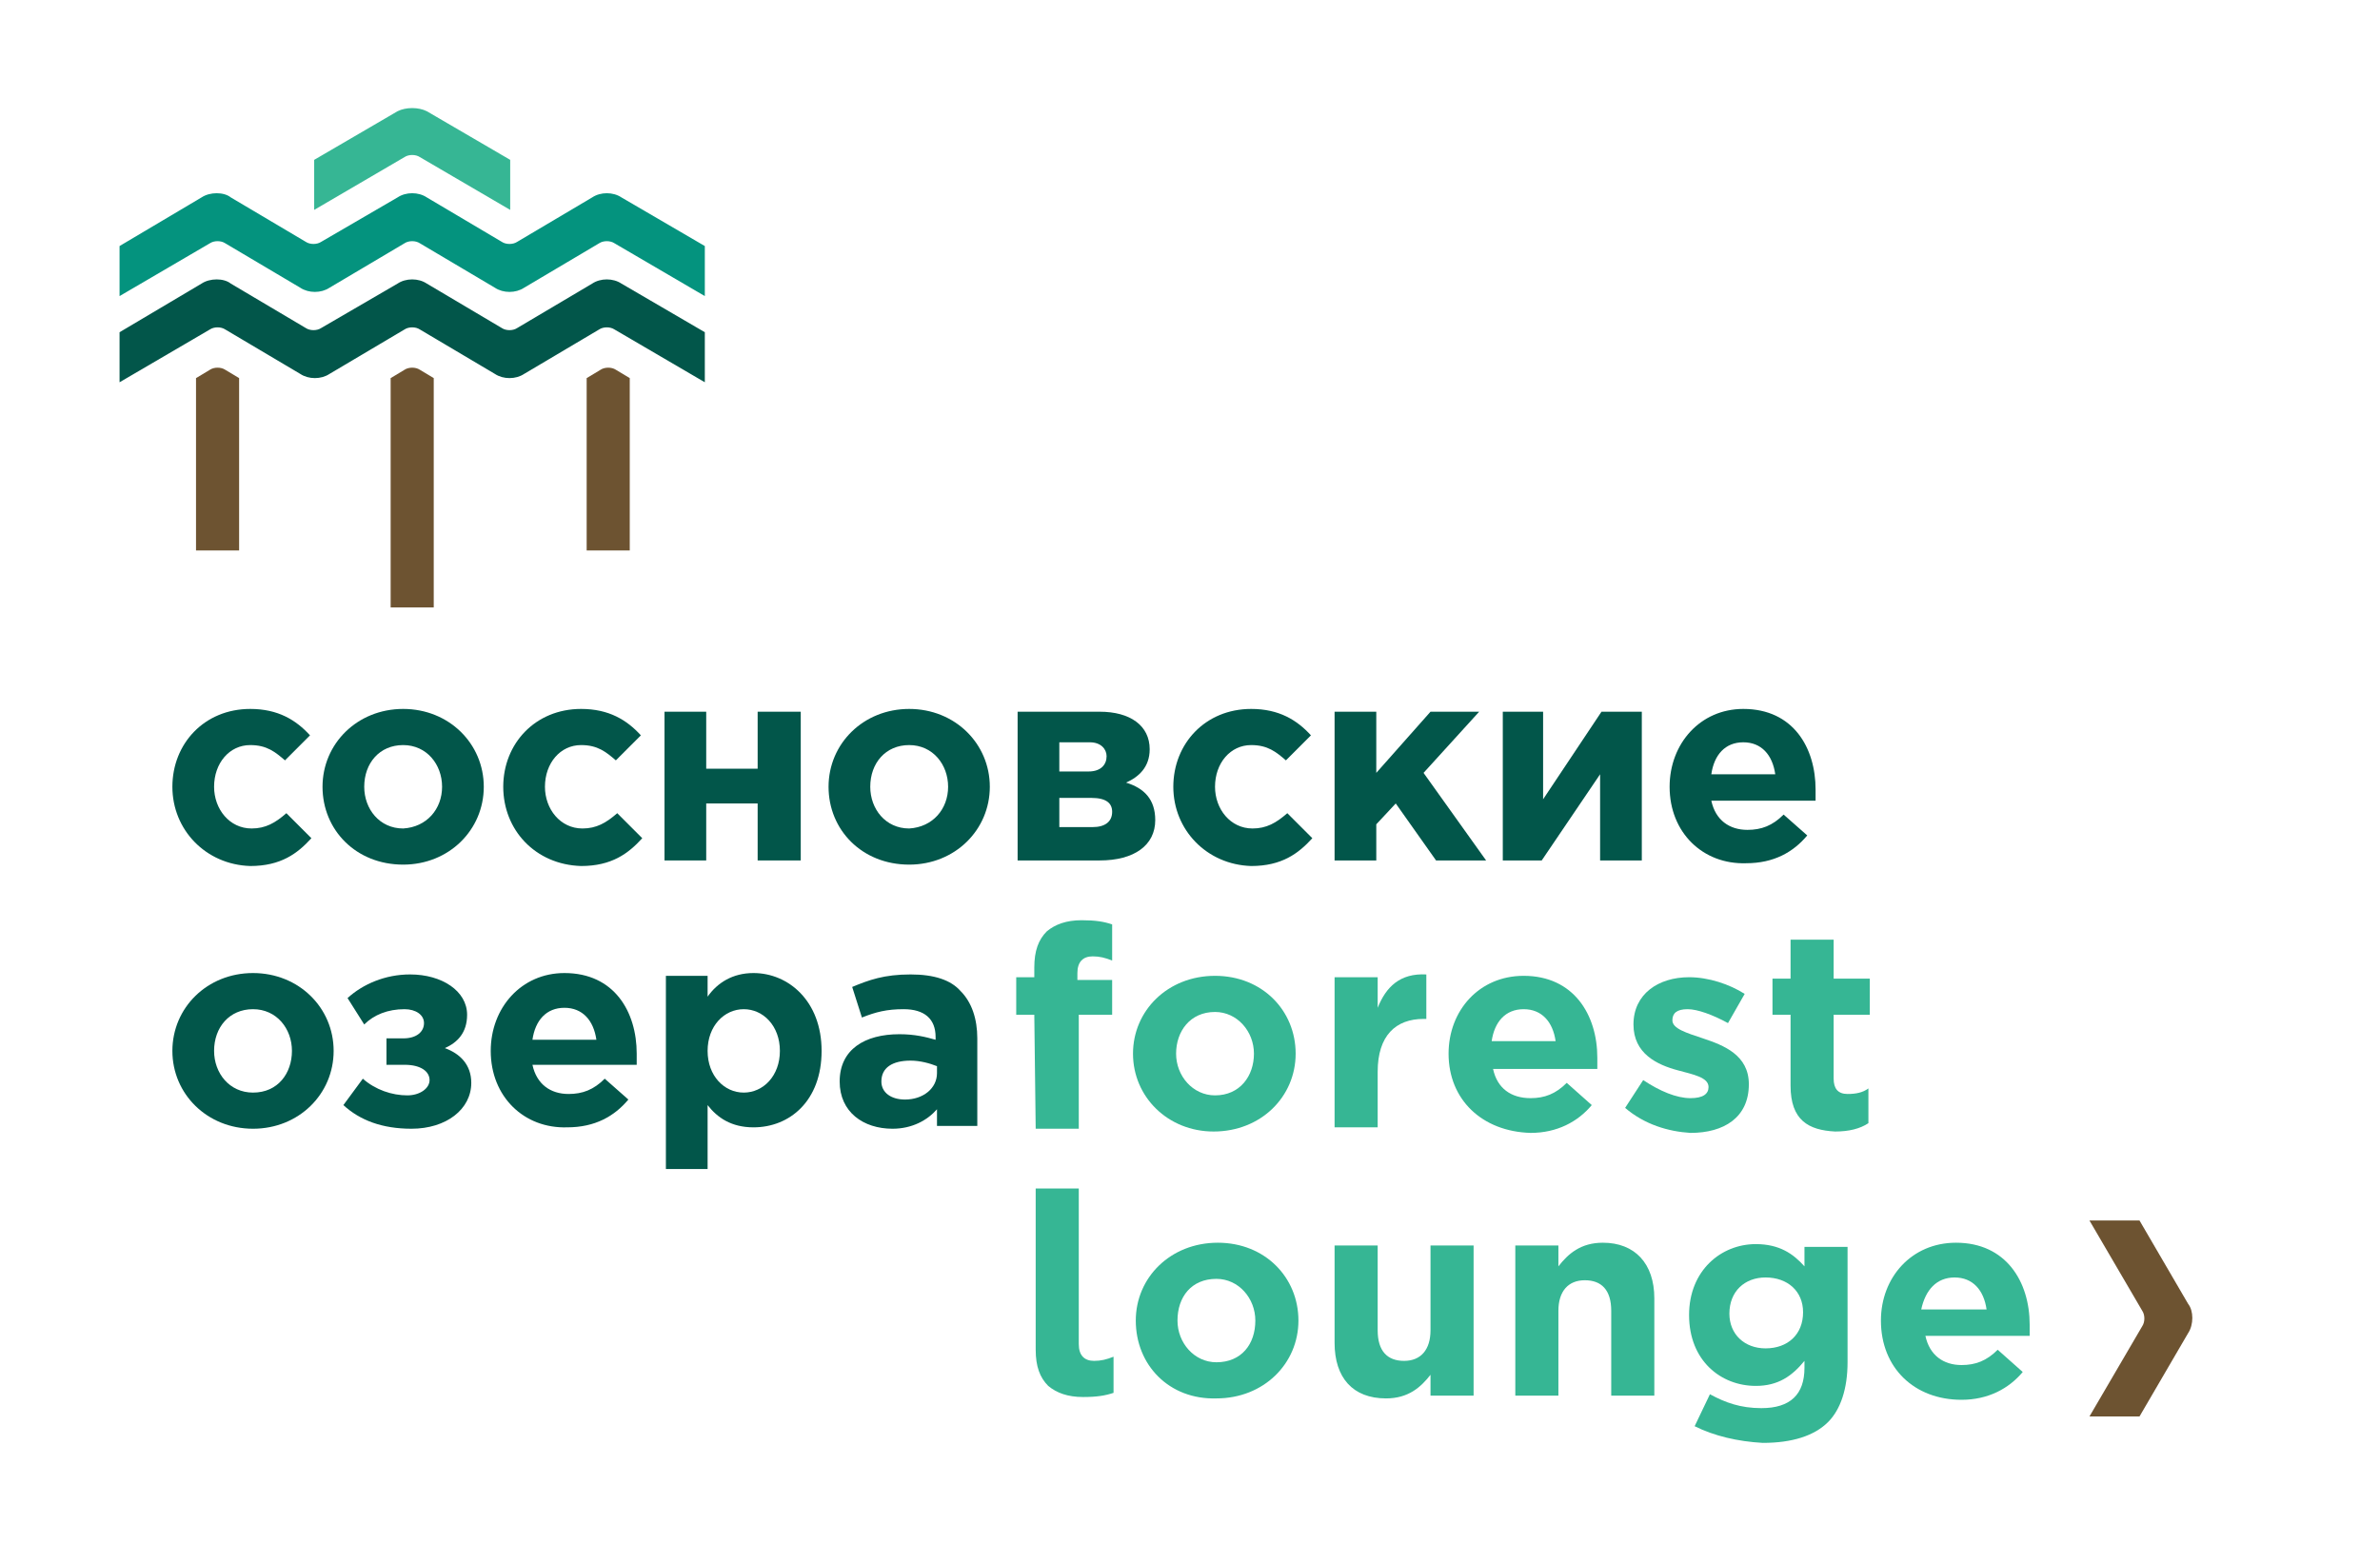 <?xml version="1.0" encoding="UTF-8"?> <!-- Generator: Adobe Illustrator 23.0.1, SVG Export Plug-In . SVG Version: 6.00 Build 0) --> <svg xmlns="http://www.w3.org/2000/svg" xmlns:xlink="http://www.w3.org/1999/xlink" id="Layer_1" x="0px" y="0px" viewBox="0 0 171.2 112.5" style="enable-background:new 0 0 171.2 112.5;" xml:space="preserve"> <style type="text/css"> .st0{fill:#36B694;} .st1{fill:#04937E;} .st2{fill:#02564A;} .st3{fill:#6D5331;} </style> <g> <path class="st0" d="M36.7,15.1v-3.6l-6-3.5c-0.6-0.3-1.5-0.3-2.1,0l-6,3.5v3.6l6.5-3.8c0.3-0.2,0.8-0.2,1.1,0L36.7,15.1z"></path> <path class="st1" d="M28.6,14.2c0.6-0.4,1.5-0.4,2.1,0l5.4,3.2c0.3,0.2,0.8,0.2,1.1,0l5.4-3.2c0.6-0.4,1.5-0.4,2.1,0l6,3.5v3.6 l-6.5-3.8c-0.3-0.2-0.8-0.2-1.1,0l-5.4,3.2c-0.6,0.4-1.5,0.4-2.1,0l-5.4-3.2c-0.3-0.2-0.8-0.2-1.1,0l-5.4,3.2 c-0.6,0.4-1.5,0.4-2.1,0l-5.4-3.2c-0.3-0.2-0.8-0.2-1.1,0l-6.5,3.8v-3.6l5.9-3.5c0.6-0.4,1.6-0.4,2.1,0l5.4,3.2 c0.3,0.2,0.8,0.2,1.1,0L28.6,14.2z"></path> <path class="st2" d="M28.6,20.4c0.6-0.4,1.5-0.4,2.1,0l5.4,3.2c0.3,0.2,0.8,0.2,1.1,0l5.4-3.2c0.6-0.4,1.5-0.4,2.1,0l6,3.5v3.6 l-6.5-3.8c-0.3-0.2-0.8-0.2-1.1,0l-5.4,3.2c-0.6,0.4-1.5,0.4-2.1,0l-5.4-3.2c-0.3-0.2-0.8-0.2-1.1,0l-5.4,3.2 c-0.6,0.4-1.5,0.4-2.1,0l-5.4-3.2c-0.3-0.2-0.8-0.2-1.1,0l-6.5,3.8v-3.6l5.9-3.5c0.6-0.4,1.6-0.4,2.1,0l5.4,3.2 c0.3,0.2,0.8,0.2,1.1,0L28.6,20.4z"></path> <path class="st3" d="M31.2,27.2l-1-0.6c-0.3-0.2-0.8-0.2-1.1,0l-1,0.6v16.5h3.1L31.2,27.2L31.2,27.2z"></path> <path class="st3" d="M45.3,27.2l-1-0.6c-0.3-0.2-0.8-0.2-1.1,0l-1,0.6v12.4h3.1L45.3,27.2L45.3,27.2z"></path> <path class="st3" d="M17.2,27.2l-1-0.6c-0.3-0.2-0.8-0.2-1.1,0l-1,0.6v12.4h3.1L17.2,27.2L17.2,27.2z"></path> <path class="st2" d="M12.4,56.6c0-3.1,2.3-5.6,5.6-5.6c2,0,3.3,0.8,4.3,1.9l-1.8,1.8c-0.7-0.6-1.3-1.1-2.5-1.1 c-1.5,0-2.6,1.3-2.6,3c0,1.6,1.1,3,2.7,3c1,0,1.7-0.4,2.5-1.1l1.8,1.8c-1,1.1-2.2,2-4.4,2C14.8,62.2,12.4,59.7,12.4,56.6"></path> <path class="st2" d="M31.8,56.6c0-1.6-1.1-3-2.8-3c-1.7,0-2.8,1.3-2.8,3c0,1.6,1.1,3,2.8,3C30.7,59.5,31.8,58.2,31.8,56.6 M23.2,56.6c0-3.1,2.5-5.6,5.8-5.6c3.3,0,5.8,2.5,5.8,5.6c0,3.1-2.5,5.6-5.8,5.6C25.6,62.2,23.2,59.7,23.2,56.6"></path> <path class="st2" d="M36.2,56.6c0-3.1,2.3-5.6,5.6-5.6c2,0,3.3,0.8,4.3,1.9l-1.8,1.8c-0.7-0.6-1.3-1.1-2.5-1.1 c-1.5,0-2.6,1.3-2.6,3c0,1.6,1.1,3,2.7,3c1,0,1.7-0.4,2.5-1.1l1.8,1.8c-1,1.1-2.2,2-4.4,2C38.5,62.2,36.2,59.7,36.2,56.6"></path> <polygon class="st2" points="57.6,61.9 54.5,61.9 54.5,57.8 50.8,57.8 50.8,61.9 47.8,61.9 47.8,51.2 50.8,51.2 50.8,55.3 54.5,55.3 54.5,51.2 57.6,51.2 "></polygon> <path class="st2" d="M68.2,56.6c0-1.6-1.1-3-2.8-3c-1.7,0-2.8,1.3-2.8,3c0,1.6,1.1,3,2.8,3C67.1,59.5,68.2,58.2,68.2,56.6 M59.6,56.6c0-3.1,2.5-5.6,5.8-5.6c3.3,0,5.8,2.5,5.8,5.6c0,3.1-2.5,5.6-5.8,5.6C62,62.2,59.6,59.7,59.6,56.6"></path> <path class="st2" d="M78.6,59.5c0.9,0,1.4-0.4,1.4-1.1c0-0.6-0.4-1-1.5-1h-2.3v2.1C76.2,59.5,78.6,59.5,78.6,59.5z M78.3,55.5 c0.9,0,1.3-0.5,1.3-1.1c0-0.5-0.4-1-1.2-1h-2.2v2.1H78.3z M79.1,51.2c2.2,0,3.6,1,3.6,2.7c0,1.3-0.8,2-1.7,2.4 c1.3,0.4,2.1,1.2,2.1,2.7c0,1.8-1.5,2.9-4,2.9h-5.9V51.2H79.1z"></path> <path class="st2" d="M84.4,56.6c0-3.1,2.3-5.6,5.6-5.6c2,0,3.3,0.8,4.3,1.9l-1.8,1.8c-0.7-0.6-1.3-1.1-2.5-1.1 c-1.5,0-2.6,1.3-2.6,3c0,1.6,1.1,3,2.7,3c1,0,1.7-0.4,2.5-1.1l1.8,1.8c-1,1.1-2.2,2-4.4,2C86.8,62.2,84.4,59.7,84.4,56.6"></path> <polygon class="st2" points="96,51.2 99,51.2 99,55.6 102.9,51.2 106.4,51.2 102.4,55.6 106.9,61.9 103.3,61.9 100.4,57.8 99,59.3 99,61.9 96,61.9 "></polygon> <polygon class="st2" points="118.1,61.9 115.1,61.9 115.1,55.7 110.9,61.9 108.1,61.9 108.1,51.2 111,51.2 111,57.5 115.2,51.2 118.1,51.2 "></polygon> <g> <path class="st2" d="M127.7,55.7c-0.2-1.4-1-2.3-2.3-2.3c-1.3,0-2.1,0.9-2.3,2.3H127.7z M120.1,56.6c0-3.1,2.2-5.6,5.3-5.6 c3.6,0,5.2,2.8,5.2,5.8c0,0.2,0,0.5,0,0.8h-7.5c0.3,1.4,1.3,2.1,2.6,2.1c1,0,1.8-0.3,2.6-1.1l1.7,1.5c-1,1.2-2.4,2-4.4,2 C122.5,62.2,120.1,59.9,120.1,56.6"></path> <path class="st2" d="M21,75.6c0-1.6-1.1-3-2.8-3c-1.7,0-2.8,1.3-2.8,3c0,1.6,1.1,3,2.8,3C20,78.6,21,77.2,21,75.6 M12.4,75.6 c0-3.1,2.5-5.6,5.8-5.6c3.3,0,5.8,2.5,5.8,5.6c0,3.1-2.5,5.6-5.8,5.6C14.9,81.2,12.4,78.7,12.4,75.6"></path> <path class="st2" d="M25,71.8c1.1-1,2.7-1.7,4.5-1.7c2.3,0,4.1,1.2,4.1,2.9c0,1.3-0.7,2-1.6,2.4c1.1,0.4,1.9,1.2,1.9,2.5 c0,1.9-1.8,3.3-4.3,3.3c-2.1,0-3.7-0.6-4.9-1.7l1.4-1.9c0.9,0.8,2.1,1.2,3.2,1.2c0.9,0,1.6-0.5,1.6-1.1c0-0.6-0.6-1.1-1.8-1.1 h-1.3v-1.9h1.2c1,0,1.5-0.5,1.5-1.1c0-0.6-0.6-1-1.4-1c-1.2,0-2.2,0.4-2.9,1.1L25,71.8z"></path> <path class="st2" d="M42.9,74.8c-0.2-1.4-1-2.3-2.3-2.3c-1.3,0-2.1,0.9-2.3,2.3H42.9z M35.3,75.6c0-3.1,2.2-5.6,5.3-5.6 c3.6,0,5.2,2.8,5.2,5.8c0,0.2,0,0.5,0,0.8h-7.5c0.3,1.4,1.3,2.1,2.6,2.1c1,0,1.8-0.3,2.6-1.1l1.7,1.5c-1,1.2-2.4,2-4.4,2 C37.7,81.2,35.3,78.9,35.3,75.6"></path> <path class="st2" d="M56.1,75.6c0-1.8-1.2-3-2.6-3s-2.6,1.2-2.6,3c0,1.8,1.2,3,2.6,3S56.1,77.4,56.1,75.6 M47.9,70.2h3v1.5 c0.7-1,1.8-1.7,3.3-1.7c2.5,0,4.9,2,4.9,5.6c0,3.6-2.3,5.5-4.9,5.5c-1.6,0-2.6-0.7-3.3-1.6v4.6h-3V70.2z"></path> <path class="st2" d="M67.4,77.2v-0.5c-0.5-0.2-1.2-0.4-1.9-0.4c-1.3,0-2.1,0.5-2.1,1.5c0,0.8,0.7,1.3,1.7,1.3 C66.4,79.1,67.4,78.3,67.4,77.2 M60.4,77.8c0-2.3,1.8-3.4,4.3-3.4c1.1,0,1.9,0.2,2.6,0.4v-0.2c0-1.3-0.8-2-2.3-2 c-1.2,0-2,0.2-3,0.6L61.3,71c1.2-0.5,2.3-0.9,4.2-0.9c1.7,0,2.9,0.4,3.6,1.2c0.8,0.8,1.2,2,1.2,3.4V81h-2.9v-1.2 c-0.7,0.8-1.8,1.4-3.2,1.4C62.1,81.2,60.4,80,60.4,77.8"></path> <path class="st0" d="M90.2,75.8c0-1.6-1.2-3-2.8-3c-1.8,0-2.8,1.4-2.8,3c0,1.6,1.2,3,2.8,3C89.2,78.8,90.2,77.4,90.2,75.8 M81.5,75.8c0-3.1,2.5-5.6,5.9-5.6c3.4,0,5.8,2.5,5.8,5.6c0,3.1-2.5,5.6-5.9,5.6C84,81.4,81.5,78.9,81.5,75.8"></path> <path class="st0" d="M90.3,95c0-1.6-1.2-3-2.8-3c-1.8,0-2.8,1.3-2.8,3c0,1.6,1.2,3,2.8,3C89.3,98,90.3,96.7,90.3,95 M81.7,95 c0-3.1,2.5-5.6,5.9-5.6c3.4,0,5.8,2.5,5.8,5.6c0,3.1-2.5,5.6-5.9,5.6C84.1,100.7,81.7,98.2,81.7,95"></path> <path class="st0" d="M96,70.3h3.1v2.2c0.6-1.5,1.6-2.5,3.5-2.4v3.2h-0.2c-2,0-3.3,1.2-3.3,3.8v4H96C96,81.2,96,70.3,96,70.3z"></path> <path class="st0" d="M111.9,74.9c-0.2-1.4-1-2.3-2.3-2.3c-1.3,0-2.1,0.9-2.3,2.3H111.9z M104.2,75.8c0-3.1,2.2-5.6,5.4-5.6 c3.6,0,5.3,2.8,5.3,5.9c0,0.2,0,0.5,0,0.8h-7.5c0.3,1.4,1.3,2.1,2.7,2.1c1,0,1.8-0.3,2.6-1.1l1.8,1.6c-1,1.2-2.5,2-4.4,2 C106.6,81.4,104.2,79.1,104.2,75.8"></path> <path class="st0" d="M116.9,79.7l1.3-2c1.2,0.8,2.4,1.3,3.4,1.3c0.9,0,1.3-0.3,1.3-0.8c0-0.7-1.1-0.9-2.2-1.2 c-1.5-0.4-3.2-1.2-3.2-3.3c0-2.2,1.8-3.4,4-3.4c1.4,0,2.9,0.5,4,1.2l-1.2,2.1c-1.1-0.6-2.2-1-2.9-1c-0.8,0-1.1,0.3-1.1,0.8 c0,0.6,1,0.9,2.2,1.3c1.5,0.5,3.3,1.2,3.3,3.3c0,2.4-1.8,3.5-4.2,3.5C120,81.4,118.3,80.9,116.9,79.7"></path> <path class="st0" d="M128.8,78.1V73h-1.3v-2.6h1.3v-2.8h3.1v2.8h2.6V73h-2.6v4.6c0,0.7,0.3,1.1,1,1.1c0.6,0,1.1-0.1,1.5-0.4v2.5 c-0.6,0.4-1.4,0.6-2.4,0.6C130.1,81.3,128.8,80.6,128.8,78.1"></path> <path class="st0" d="M96,96.6v-7h3.1v6.1c0,1.5,0.7,2.2,1.9,2.2s1.9-0.8,1.9-2.2v-6.1h3.1v10.8h-3.1v-1.5 c-0.7,0.9-1.6,1.7-3.2,1.7C97.3,100.6,96,99.1,96,96.6"></path> <path class="st0" d="M109,89.6h3.1v1.5c0.7-0.9,1.6-1.7,3.2-1.7c2.3,0,3.7,1.5,3.7,4v7h-3.1v-6.1c0-1.5-0.7-2.2-1.9-2.2 s-1.9,0.8-1.9,2.2v6.1H109L109,89.6L109,89.6z"></path> <path class="st0" d="M129.7,94.4c0-1.5-1.1-2.5-2.7-2.5c-1.5,0-2.6,1-2.6,2.6c0,1.5,1.1,2.5,2.6,2.5C128.6,97,129.7,96,129.7,94.4 M121.9,102.6l1.1-2.3c1.1,0.6,2.2,1,3.7,1c2.1,0,3.1-1,3.1-2.9v-0.5c-0.9,1.1-1.9,1.8-3.5,1.8c-2.5,0-4.8-1.8-4.8-5.1 c0-3.2,2.3-5.1,4.8-5.1c1.7,0,2.7,0.7,3.5,1.6v-1.4h3.1V98c0,1.9-0.5,3.4-1.4,4.3c-1,1-2.6,1.5-4.7,1.5 C125,103.7,123.3,103.3,121.9,102.6"></path> <path class="st0" d="M142.9,94.2c-0.2-1.4-1-2.3-2.3-2.3c-1.3,0-2.1,0.9-2.4,2.3H142.9z M135.3,95c0-3.1,2.2-5.6,5.4-5.6 c3.6,0,5.3,2.8,5.3,5.9c0,0.2,0,0.5,0,0.8h-7.5c0.3,1.4,1.3,2.1,2.6,2.1c1,0,1.8-0.3,2.6-1.1l1.8,1.6c-1,1.2-2.5,2-4.4,2 C137.7,100.7,135.3,98.4,135.3,95"></path> <path class="st3" d="M150.3,101.9h3.6l3.5-6c0.4-0.6,0.4-1.6,0-2.1l-3.5-6h-3.6l3.8,6.5c0.2,0.3,0.2,0.8,0,1.1L150.3,101.9z"></path> <path class="st0" d="M74.5,81.2h3.1V73H80v-2.5h-2.5V70c0-0.8,0.4-1.2,1.1-1.2c0.5,0,0.9,0.1,1.4,0.3v-2.6 c-0.6-0.2-1.2-0.3-2.2-0.3c-1.1,0-1.9,0.3-2.5,0.8c-0.6,0.6-0.9,1.4-0.9,2.6v0.7h-1.3V73h1.3L74.5,81.2L74.5,81.2z"></path> <path class="st0" d="M74.5,85.5h3.1l0,11.2c0,0.8,0.4,1.2,1.1,1.2c0.5,0,0.9-0.1,1.4-0.3v2.6c-0.6,0.2-1.2,0.3-2.2,0.3 c-1.1,0-1.9-0.3-2.5-0.8c-0.6-0.6-0.9-1.4-0.9-2.6L74.5,85.5L74.5,85.5z"></path> </g> </g> </svg> 
